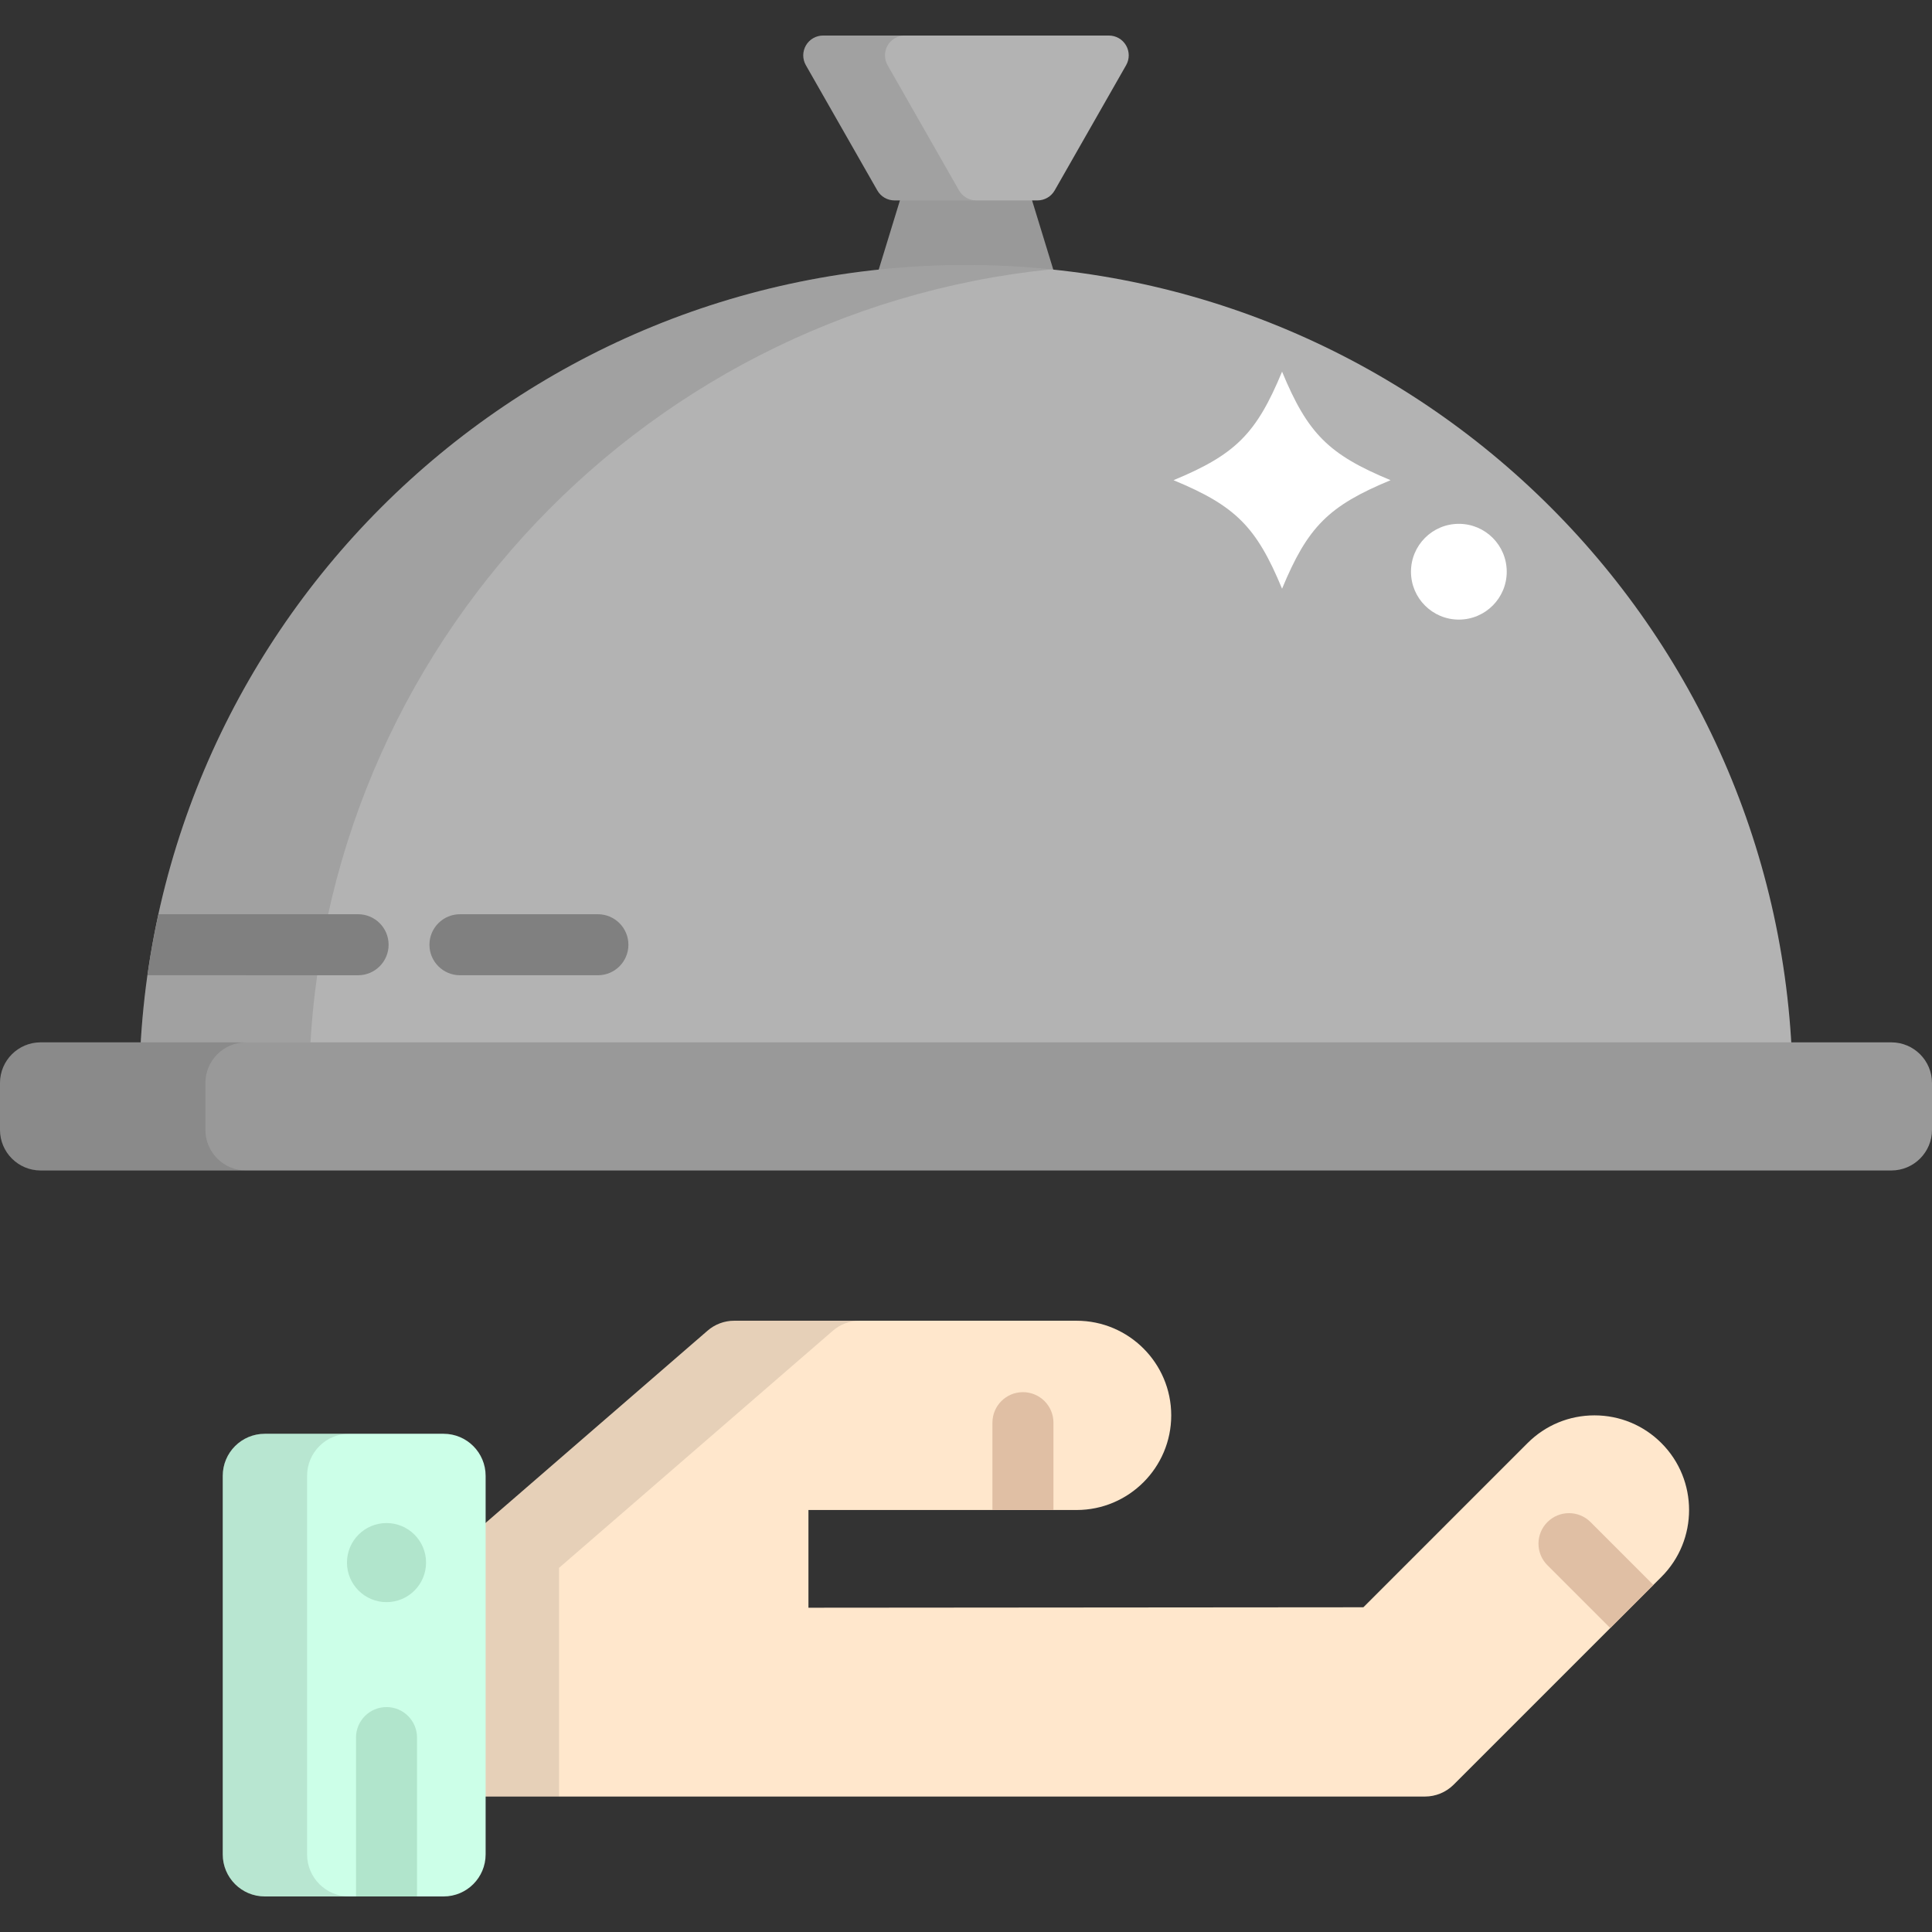 <svg height="100px" width="100px" version="1.1" id="Layer_1" xmlns="http://www.w3.org/2000/svg" xmlns:xlink="http://www.w3.org/1999/xlink" viewBox="0 0 512 512" xml:space="preserve" fill="#000000"><rect x="0" y="0" width="512" height="512" fill="#333333" stroke="none"/><g id="SVGRepo_bgCarrier" stroke-width="0"></g><g id="SVGRepo_tracerCarrier" stroke-linecap="round" stroke-linejoin="round"></g><g id="SVGRepo_iconCarrier"> <path style="fill:#FFE7CC;" d="M440.29,382.433c-4.737-4.737-11.035-7.346-17.735-7.346c-6.699,0-12.996,2.609-17.735,7.345 l-43.513,43.514l-147.061,0.117v-25.895h71.061c13.829,0,25.081-11.251,25.081-25.08s-11.251-25.08-25.081-25.08h-90.73 c-2.592,0-5.097,0.935-7.057,2.631l-72.582,62.865v60.601h262.682c2.859,0,5.601-1.136,7.623-3.157l55.045-55.046 C450.067,408.124,450.067,392.212,440.29,382.433z"></path> <path style="opacity:0.1;enable-background:new ;" d="M220.731,352.639c1.96-1.697,4.465-2.631,7.057-2.631h-33.21 c-2.592,0-5.097,0.935-7.057,2.631l-72.582,62.865v60.601h33.21v-60.601L220.731,352.639z"></path> <polygon style="fill:#999999;" points="230.617,78.801 243.31,37.379 268.691,37.379 281.384,78.801 "></polygon> <path style="fill:#B3B3B3;" d="M36.908,289.331c0-121,98.091-219.091,219.092-219.091c121,0,219.091,98.091,219.091,219.091H36.908z "></path> <path style="opacity:0.1;enable-background:new ;" d="M278.497,71.382C271.1,70.628,263.595,70.24,256,70.24 c-121.001,0-219.092,98.091-219.092,219.091H81.9C81.9,175.926,168.063,82.646,278.497,71.382z"></path> <path style="fill:#CCFFE8;" d="M128.696,491.433c0,6.157-4.99,11.147-11.147,11.147H70.174c-6.158,0-11.147-4.99-11.147-11.147 V391.112c0-6.157,4.989-11.147,11.147-11.147h47.374c6.158,0,11.147,4.99,11.147,11.147v100.322H128.696z"></path> <path style="opacity:0.1;enable-background:new ;" d="M81.381,491.433V391.112c0-6.157,4.989-11.147,11.147-11.147H70.174 c-6.158,0-11.147,4.99-11.147,11.147v100.322c0,6.157,4.989,11.147,11.147,11.147h22.354 C86.371,502.58,81.381,497.591,81.381,491.433z"></path> <path style="fill:#B1E5CC;" d="M102.43,452.391c-4.465,0-8.084,3.62-8.084,8.083v42.106h16.169v-42.106 C110.515,456.009,106.895,452.391,102.43,452.391z"></path> <g> <path style="fill:#E0BFA4;" d="M421.514,403.369c-3.157-3.157-8.276-3.157-11.432,0c-3.158,3.157-3.158,8.276,0,11.432 l16.655,16.655l11.432-11.432L421.514,403.369z"></path> <path style="fill:#E0BFA4;" d="M271.09,368.935c-4.464,0-8.084,3.62-8.084,8.084v23.15h16.169v-23.15 C279.175,372.553,275.555,368.935,271.09,368.935z"></path> </g> <g> <path style="fill:#808080;" d="M94.901,258.45c4.465,0,8.084-3.62,8.084-8.084s-3.62-8.084-8.084-8.084H41.989 c-1.164,5.32-2.135,10.712-2.905,16.169H94.901z"></path> <path style="fill:#808080;" d="M158.45,258.45h-36.557c-4.465,0-8.084-3.62-8.084-8.084s3.62-8.084,8.084-8.084h36.557 c4.465,0,8.084,3.62,8.084,8.084S162.915,258.45,158.45,258.45z"></path> </g> <path style="fill:#999999;" d="M512,299.409c0,5.954-4.826,10.779-10.779,10.779H10.779C4.826,310.188,0,305.363,0,299.409v-12.396 c0-5.953,4.826-10.779,10.779-10.779h490.442c5.953,0,10.779,4.826,10.779,10.779L512,299.409L512,299.409z"></path> <path style="opacity:0.1;enable-background:new ;" d="M54.434,299.409v-12.396c0-5.953,4.826-10.779,10.779-10.779H10.779 C4.826,276.236,0,281.062,0,287.015v12.396c0,5.954,4.826,10.779,10.779,10.779h54.434 C59.259,310.188,54.434,305.363,54.434,299.409z"></path> <path style="fill:#B3B3B3;" d="M237.062,53.111c-1.886,0-3.627-1.011-4.562-2.649l-18.938-33.188 c-0.928-1.625-0.92-3.621,0.021-5.239c0.939-1.62,2.67-2.615,4.541-2.615h75.751c1.871,0,3.602,0.996,4.541,2.615 c0.94,1.619,0.948,3.614,0.02,5.239L279.5,50.462c-0.934,1.637-2.676,2.649-4.562,2.649H237.062z"></path> <path style="opacity:0.1;enable-background:new ;" d="M254.157,50.462l-18.938-33.188c-0.928-1.625-0.92-3.621,0.021-5.239 c0.939-1.62,2.67-2.615,4.541-2.615h-21.656c-1.871,0-3.602,0.996-4.541,2.615c-0.94,1.619-0.948,3.614-0.021,5.239l18.938,33.188 c0.935,1.637,2.676,2.649,4.562,2.649h21.657C256.832,53.111,255.091,52.1,254.157,50.462z"></path> <circle style="fill:#B1E5CC;" cx="102.431" cy="414.104" r="10.48"></circle> <g> <path style="fill:#FFFFFF;" d="M368.521,127.255c-16.435,6.808-21.953,12.327-28.761,28.761 c-6.808-16.435-12.326-21.953-28.761-28.761c16.435-6.808,21.953-12.326,28.761-28.761 C346.568,114.929,352.086,120.448,368.521,127.255z"></path> <circle style="fill:#FFFFFF;" cx="386.612" cy="151.51" r="12.689"></circle> </g> </g></svg>
